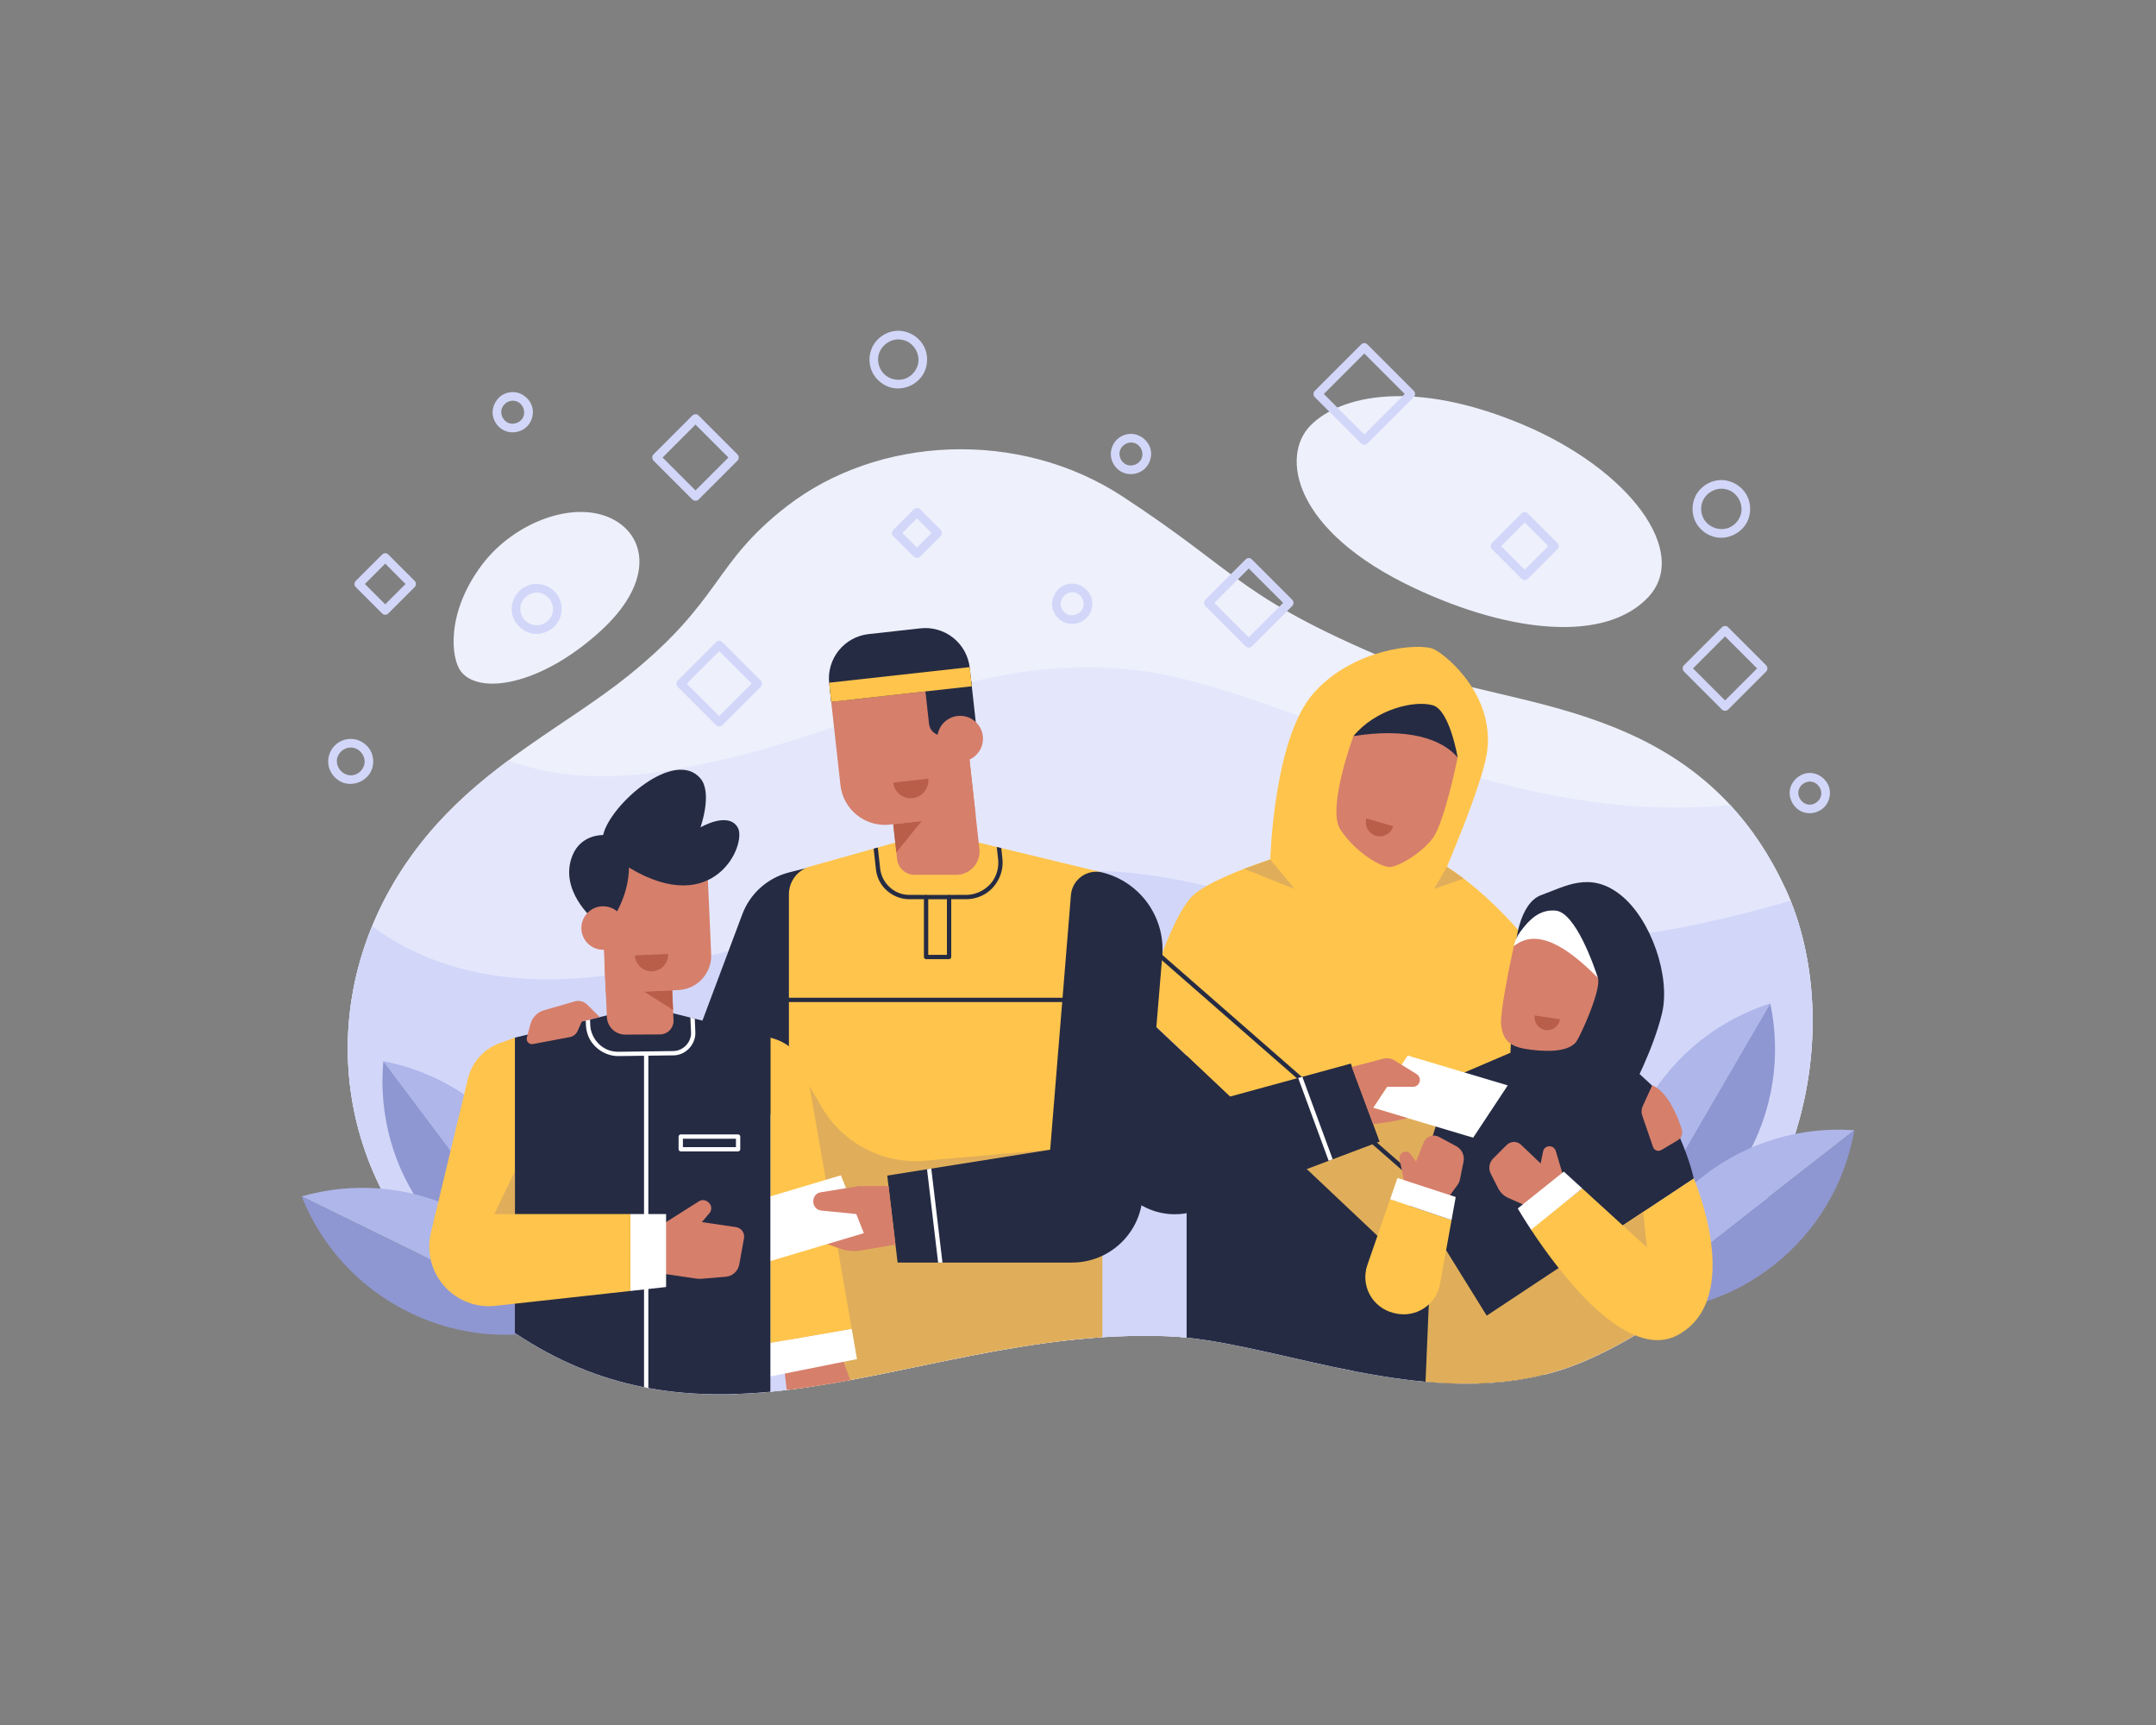 <?xml version="1.0" encoding="iso-8859-1"?>
<!-- Generator: Adobe Illustrator 25.2.0, SVG Export Plug-In . SVG Version: 6.00 Build 0)  -->
<svg version="1.1" id="Layer_1" xmlns="http://www.w3.org/2000/svg" xmlns:xlink="http://www.w3.org/1999/xlink" x="0px" y="0px"
	 viewBox="0 0 2500 2000" style="enable-background:new 0 0 2500 2000;" xml:space="preserve">
<rect x="0" y="0" width="2500" height="2000" fill="#808080" stroke="none"/>
<g>
	<g id="Background_2_">
		<path style="fill-rule:evenodd;clip-rule:evenodd;fill:#EEF0FC;" d="M912.144,587.143
			c-85.457,66.274-74.517,107.912-182.232,195.16C659.5,839.334,565.319,883.684,494.306,969.745
			c-130.775,158.486-115.672,368.774,13.335,500.435c276.679,282.374,531.475,66.937,846.27,79.053
			c130.405,5.02,320.234,100.37,485.238,28.087c263.061-115.239,302.786-392.146,231.171-546.915
			c-102.337-221.164-319.139-207.133-439.894-256.767c-195.414-80.321-187.608-105.779-328.964-198.18
			c-119.89-78.368-283.335-70.511-389.319,11.682L912.144,587.143z M534.275,778.219c20.759,27.645,91.805,17.188,161.491-46.034
			c60.614-54.991,54.435-106.138,19.056-127.823c-44.531-27.295-117.93-0.002-155.802,50.284
			C516.78,710.732,523.074,763.304,534.275,778.219z M1640.48,682.049c112.545,52.75,221.385,62.696,270.644,10.417
			c49.259-52.279-21.639-148.461-146.448-200.668c-124.809-52.207-210.063-33.818-244.989,1.406
			C1484.761,528.428,1498.81,615.649,1640.48,682.049z"/>
		<path style="fill-rule:evenodd;clip-rule:evenodd;fill:#E4E7FC;" d="M589.33,881.753c44.477,16.22,102.113,24.292,175.479,13.026
			c229.991-35.32,334.404-134.974,537.055-119.416c181.794,13.956,422.609,186.276,704.33,157.85
			c24.196,26.105,45.963,57.948,64.126,97.199c71.615,154.769,31.89,431.676-231.171,546.915
			c-165.003,72.282-354.833-23.068-485.237-28.087c-314.798-12.116-569.595,203.32-846.27-79.053
			c-129.008-131.662-144.11-341.951-13.335-500.435c28.894-35.016,61.624-63.128,95.026-87.997L589.33,881.753z"/>
		<path style="fill-rule:evenodd;clip-rule:evenodd;fill:#D2D7F9;" d="M431.534,1073.732
			c50.667,38.073,137.973,75.839,276.221,56.474c252.151-35.32,366.624-134.974,588.8-119.416
			c206.136,14.434,368.92,155.115,779.705,33.369c63.185,156.926,18.327,421.262-237.112,533.165
			c-165.003,72.282-354.833-23.067-485.237-28.087c-314.798-12.116-569.595,203.32-846.27-79.053
			c-102.286-104.392-132.967-258.212-76.104-396.45L431.534,1073.732z"/>
	</g>
	<g id="Plant-Right_1_">
		<path style="fill-rule:evenodd;clip-rule:evenodd;fill:#AEB6EA;" d="M2052.769,1163.422
			c-58.141,18.526-109.873,57.82-142.967,114.652c-33.095,56.832-41.736,121.219-29.153,180.928L2052.769,1163.422z"/>
		<path style="fill-rule:evenodd;clip-rule:evenodd;fill:#8F97D2;" d="M1880.649,1459.002
			c58.141-18.526,109.873-57.82,142.968-114.652c33.094-56.833,41.735-121.219,29.152-180.928L1880.649,1459.002L1880.649,1459.002z
			"/>
		<path style="fill-rule:evenodd;clip-rule:evenodd;fill:#AEB6EA;" d="M2150.224,1310.417
			c-60.862-4.406-123.491,12.849-175.335,53.315c-51.844,40.464-83.792,97.029-94.298,157.138L2150.224,1310.417L2150.224,1310.417z
			"/>
		<path style="fill-rule:evenodd;clip-rule:evenodd;fill:#8F97D2;" d="M1880.589,1520.873
			c60.861,4.406,123.491-12.85,175.335-53.315s83.792-97.029,94.299-157.138L1880.589,1520.873L1880.589,1520.873z"/>
	</g>
	<g id="Plant-Left_1_">
		<path style="fill-rule:evenodd;clip-rule:evenodd;fill:#AEB6EA;" d="M444.504,1230.337
			c59.908,11.602,115.88,44.578,155.391,97.152c39.511,52.574,55.62,115.509,50.104,176.28L444.504,1230.337z"/>
		<path style="fill-rule:evenodd;clip-rule:evenodd;fill:#8F97D2;" d="M649.999,1503.772
			c-59.908-11.603-115.88-44.578-155.391-97.152c-39.512-52.573-55.621-115.508-50.104-176.279L649.999,1503.772z"/>
		<path style="fill-rule:evenodd;clip-rule:evenodd;fill:#AEB6EA;" d="M349.776,1387.132
			c58.655-16.825,123.495-12.816,182.551,16.125c59.055,28.941,101.952,77.728,124.593,134.392L349.776,1387.132z"/>
		<path style="fill-rule:evenodd;clip-rule:evenodd;fill:#8F97D2;" d="M656.92,1537.652
			c-58.656,16.825-123.495,12.816-182.551-16.125c-59.056-28.941-101.952-77.727-124.593-134.392L656.92,1537.652z"/>
	</g>
	<g id="Mother_2_">
		<path style="fill-rule:evenodd;clip-rule:evenodd;fill:#252B43;" d="M1375.949,1550.842v-359.295h414.197v402.405
			C1646.91,1629.526,1491.761,1562.851,1375.949,1550.842z"/>
		<g id="Hijab_2_">
			<path style="fill-rule:evenodd;clip-rule:evenodd;fill:#FFC44C;" d="M1465.419,1308.407l-140.897-132.963
				c0,0,31.637-115.051,60.783-138.992s115.77-48.946,115.77-48.946l176.671,17.486c0,0,94.779,56.442,157.233,186.556
				l-85.03,87.644L1465.419,1308.407z"/>
			<path style="fill-rule:evenodd;clip-rule:evenodd;fill:#E0AE5A;" d="M1749.949,1279.192l-150.79,155.423l-133.74-126.208
				l99.301-40.67L1749.949,1279.192L1749.949,1279.192z"/>
			<path style="fill-rule:evenodd;clip-rule:evenodd;fill:#252B43;" d="M1325.294,1087.777l0.845,0.486l312.465,273.109
				l173.683-150.646l0.847-0.484c0.961-0.121,0.974-0.12,1.908,0.135l0.771,0.599c0.418,0.733,0.669,0.922,0.605,1.815
				c-0.023,0.324-0.172,0.627-0.257,0.941l-0.599,0.771l-175.327,152.072l-0.766,0.454c-0.292,0.052-0.58,0.157-0.877,0.157
				c-0.813-0.001-0.976-0.22-1.64-0.617l-314.104-274.542l-0.595-0.772l-0.254-0.942l0.125-0.968l0.486-0.845l0.773-0.595
				l0.941-0.254C1324.649,1087.694,1324.971,1087.736,1325.294,1087.777L1325.294,1087.777z"/>
			<path style="fill-rule:evenodd;clip-rule:evenodd;fill:#E0AE5A;" d="M1472.974,996.398l28.261,34.346l-58.703-23.384
				L1472.974,996.398z"/>
			<path style="fill-rule:evenodd;clip-rule:evenodd;fill:#E0AE5A;" d="M1677.744,1004.992l-15.013,25.75l34.512-12.099
				L1677.744,1004.992z"/>
			<path style="fill-rule:evenodd;clip-rule:evenodd;fill:#FFC44C;" d="M1472.974,996.398c0,0,3.656-138.806,49.482-191.867
				c45.826-53.062,124.54-60.021,140.819-51.58c16.281,8.442,69.945,54.524,61.092,118.72
				c-5.079,36.831-46.62,133.323-46.62,133.323S1526.909,1068.296,1472.974,996.398L1472.974,996.398z"/>
			<g id="Face">
				<path style="fill-rule:evenodd;clip-rule:evenodd;fill:#252B43;" d="M1690.269,878.217c0,0-9.266-54.841-28.719-60.474
					c-21.46-6.214-66.58,4.599-92.206,35.752L1690.269,878.217z"/>
				<path style="fill-rule:evenodd;clip-rule:evenodd;fill:#D67F6B;" d="M1569.344,853.492c0,0-31.167,84.216-15.088,108.336
					c16.079,24.119,42.512,41.351,55.577,43.361c8.953,1.377,38.11-15.075,51.716-33.666c13.605-18.592,28.719-93.309,28.719-93.309
					C1671.124,855.756,1630.249,843.648,1569.344,853.492L1569.344,853.492z"/>
				<path style="fill-rule:evenodd;clip-rule:evenodd;fill:#B95E49;" d="M1615.524,957.977c-2.494,8.578-11.482,13.518-20.06,11.024
					c-8.578-2.494-13.518-11.482-11.024-20.06L1615.524,957.977L1615.524,957.977z"/>
			</g>
		</g>
		<g id="Arm-Left_2_">
			<path style="fill-rule:evenodd;clip-rule:evenodd;fill:#252B43;" d="M1566.369,1233.127l33.309,90.493
				c0,0-109.865,41.431-210.155,79.25c-28.515,10.753-60.687,3.745-82.145-17.895c-21.458-21.639-28.196-53.868-17.204-82.291
				c23.75-61.415,45.216-116.922,45.216-116.922l90.811,85.634L1566.369,1233.127L1566.369,1233.127z"/>
			<path style="fill-rule:evenodd;clip-rule:evenodd;fill:#FFFFFF;" d="M1545.339,1344.107l-4.679,1.765l-35.363-96.074l4.841-1.322
				L1545.339,1344.107L1545.339,1344.107z"/>
		</g>
	</g>
	<g id="Daughter_1_">
		<path id="Dress_2_" style="fill-rule:evenodd;clip-rule:evenodd;fill:#E0AE5A;" d="M1652.994,1602.052l10.259-243.667h247.229
			l5.459,176.823c-23.14,15.654-48.692,29.807-76.792,42.118C1779.034,1603.661,1715.624,1607.745,1652.994,1602.052z"/>
		<g id="Hijab1_2_">
			<path style="fill-rule:evenodd;clip-rule:evenodd;fill:#252B43;" d="M1915.709,1258.662c0,0,35.88,54.223,48.36,107.656
				l-240.154,159.077l-85.316-137.564l44.126-137.831l68.683-29.409l149.789,24.658L1915.709,1258.662L1915.709,1258.662z"/>
			<path style="fill-rule:evenodd;clip-rule:evenodd;fill:#252B43;" d="M1751.409,1220.592l5.841-122.879
				c0,0,3.235-50.477,30.218-60.071c26.983-9.594,56.365-28.183,91.743,0c35.378,28.182,58.164,94.741,47.97,137.314
				c-10.193,42.573-36.31,91.144-36.31,91.144C1829.137,1263.851,1772.794,1248.324,1751.409,1220.592L1751.409,1220.592z"/>
			<g id="Face1">
				<path style="fill-rule:evenodd;clip-rule:evenodd;fill:#FFFFFF;" d="M1852.849,1133.727
					c-4.317-13.432-25.904-75.773-48.93-77.942c-19.026-1.792-31.037,10.999-40.782,24.157c-3.802,5.053-6.459,10.873-7.788,17.055
					c-0.026-0.005-0.026-0.005-0.026-0.005L1852.849,1133.727L1852.849,1133.727z"/>
				<path style="fill-rule:evenodd;clip-rule:evenodd;fill:#D67F6B;" d="M1755.324,1096.988
					c-4.621,21.505-15.871,75.841-14.724,89.982c1.439,17.749,8.959,26.118,28.782,29.262c16.984,2.693,48.529,5.358,58.524-8.635
					c4.797-6.716,29.262-60.442,24.944-73.874C1815.974,1096.587,1781.961,1075.765,1755.324,1096.988z"/>
				<path style="fill-rule:evenodd;clip-rule:evenodd;fill:#B95E49;" d="M1808.939,1181.743c-1.218,8.107-8.79,13.7-16.897,12.482
					c-8.108-1.219-13.701-8.789-12.482-16.897L1808.939,1181.743L1808.939,1181.743z"/>
			</g>
		</g>
		<path id="Mother-Hand-Right" style="fill-rule:evenodd;clip-rule:evenodd;fill:#D67F6B;" d="M1915.859,1258.363
			c0,0-7.188,15.713-11.069,24.198c-1.553,3.395-1.744,7.256-0.531,10.788c3.047,8.88,9.058,26.399,12.527,36.509
			c0.645,1.88,2.104,3.37,3.97,4.054c1.866,0.684,3.942,0.49,5.649-0.528c5.606-3.342,13.433-8.008,19.007-11.331
			c4.174-2.488,6.151-7.475,4.816-12.148C1944.431,1290.432,1931.424,1264.077,1915.859,1258.363L1915.859,1258.363z"/>
		<g id="Arm-Right_2_">
			<path style="fill-rule:evenodd;clip-rule:evenodd;fill:#D67F6B;" d="M1813.339,1365.797c0,0-6.596-22.171-9.377-31.521
				c-0.75-2.521-2.804-4.438-5.37-5.015c-0.172-0.038-0.345-0.078-0.521-0.117c-1.9-0.427-3.892-0.072-5.528,0.984
				c-1.636,1.056-2.78,2.725-3.174,4.632c-1.282,6.202-2.923,14.143-2.923,14.143s-13.505-12.869-22.712-21.643
				c-4.659-4.44-12.009-4.356-16.567,0.188c-4.833,4.819-10.92,10.889-15.697,15.653c-4.699,4.685-5.845,11.864-2.839,17.779
				c2.728,5.368,6.048,11.901,8.582,16.887c2.54,4.998,6.731,8.963,11.862,11.222c9.621,4.236,24.568,10.817,24.568,10.817
				L1813.339,1365.797L1813.339,1365.797z"/>
			<path style="fill-rule:evenodd;clip-rule:evenodd;fill:#FFC44C;" d="M1774.724,1424.802
				c32.471,49.359,111.778,156.015,171.585,122.609c77.027-43.024,17.761-181.093,17.761-181.093l-82.326,54.532l-47.042-42.96
				L1774.724,1424.802L1774.724,1424.802z"/>
			<path style="fill-rule:evenodd;clip-rule:evenodd;fill:#E0AE5A;" d="M1881.744,1420.852l27.995,25.565l-4.344-41.23
				L1881.744,1420.852z"/>
			<path style="fill-rule:evenodd;clip-rule:evenodd;fill:#FFFFFF;" d="M1834.704,1377.892l-21.362-19.509l-53.434,42.746
				c0,0,6.125,10.46,15.474,24.672L1834.704,1377.892L1834.704,1377.892z"/>
		</g>
		<g id="Arm-Left1_2_">
			<path style="fill-rule:evenodd;clip-rule:evenodd;fill:#D67F6B;" d="M1629.559,1376.437c0,0-4.843-23.48-6.705-32.511
				c-0.45-2.183,0.186-4.45,1.707-6.08c0.136-0.146,0.276-0.295,0.417-0.447c1.402-1.503,3.403-2.3,5.455-2.172
				c2.052,0.127,3.938,1.167,5.143,2.831c3.03,4.187,6.344,8.766,6.344,8.766s4.906-12.225,8.956-22.317
				c1.339-3.339,4.041-5.947,7.424-7.168c3.384-1.221,7.128-0.941,10.292,0.771c6.357,3.441,14.015,7.587,20.116,10.889
				c6.401,3.464,9.786,10.704,8.343,17.838c-1.459,7.212-3.215,15.884-4.176,20.632c-0.472,2.33-1.446,4.53-2.854,6.445
				c-3.572,4.856-10.365,14.093-10.365,14.093L1629.559,1376.437L1629.559,1376.437z"/>
			<path style="fill-rule:evenodd;clip-rule:evenodd;fill:#FFC44C;" d="M1683.154,1414.562c0,0-7.304,40.412-13.401,74.146
				c-2.103,11.635-8.929,21.88-18.857,28.301c-9.928,6.421-22.071,8.446-33.545,5.592c-0.58-0.144-1.161-0.288-1.741-0.433
				c-11.653-2.898-21.551-10.562-27.274-21.12c-5.722-10.557-6.743-23.034-2.811-34.38c11.913-34.378,26.429-76.269,26.429-76.269
				L1683.154,1414.562L1683.154,1414.562z"/>
			<path style="fill-rule:evenodd;clip-rule:evenodd;fill:#FFFFFF;" d="M1611.954,1390.402l8.526-24.604l67.506,22.028
				l-4.833,26.738L1611.954,1390.402z"/>
		</g>
		<g id="Mother-Hand-Left">
			<path style="fill-rule:evenodd;clip-rule:evenodd;fill:#FFFFFF;" d="M1748.314,1258.432l-116-34.611l-40.106,60.62l116,34.611
				L1748.314,1258.432z"/>
			<path style="fill-rule:evenodd;clip-rule:evenodd;fill:#D67F6B;" d="M1567.354,1237.042c0,0,24.173-6.309,36.498-9.526
				c4.501-1.175,9.287-0.455,13.244,1.992c7.381,4.565,19.477,12.047,25.57,15.815c2.336,1.445,3.757,3.995,3.757,6.741v0.042
				c0,4.378-3.549,7.927-7.927,7.927h-30.139l-16.15,24.411l40.106,11.966c0,0-15.958,3.305-20.322,4.208
				c-0.727,0.151-1.459,0.275-2.196,0.373c-4.014,0.534-17.589,2.339-17.589,2.339"/>
		</g>
	</g>
	<g id="Father_2_">
		<path id="Arm-Left2_2_" style="fill-rule:evenodd;clip-rule:evenodd;fill:#252B43;" d="M951.784,1002.073
			c0,0-18.288,4.679-37,9.466c-24.857,6.36-45.037,24.467-54.044,48.492c-22.846,60.942-64.891,173.094-64.891,173.094
			l94.127,62.636l71.308-75.011L951.784,1002.073L951.784,1002.073z"/>
		<g id="Shirt_2_">
			<path style="fill-rule:evenodd;clip-rule:evenodd;fill:#FFC44C;" d="M1278.249,1416.457v-404.918l-143.39-34.623h-96.75
				c0,0-62.984,17.683-98.93,27.774c-14.426,4.049-24.395,17.203-24.395,32.186v379.58H1278.249z"/>
			<path style="fill-rule:evenodd;clip-rule:evenodd;fill:#252B43;" d="M1155.799,981.972l5.225,1.261
				c0.456,4.258,0.909,8.517,1.36,12.775c1.515,14.827-5.381,30.27-17.799,38.941c-6.953,4.855-15.374,7.525-23.866,7.596
				c-22.186,0.103-44.371,0.001-66.556,0.001c-14.792-0.042-28.98-9.075-35.164-22.553c-1.719-3.747-2.813-7.76-3.281-11.867
				l-2.678-24.172l4.823-1.354c0.944,8.391,1.893,16.782,2.847,25.172c1.862,15.521,15.368,28.963,31.854,29.737
				c0.467,0.022,0.934,0.033,1.401,0.037c22.24,0.063,44.481,0.102,66.721,0c12.613-0.105,24.947-7.035,31.536-17.896
				c4.193-6.911,6.029-15.185,5.176-23.247l-0.014-0.125L1155.799,981.972L1155.799,981.972z"/>
			<path style="fill-rule:evenodd;clip-rule:evenodd;fill:#252B43;" d="M1100.779,1037.562c1.227,0.194,2.172,1.205,2.239,2.486
				v69.536c-0.07,1.337-1.139,2.428-2.5,2.5h-26.672c-1.338-0.07-2.429-1.139-2.5-2.5v-69.536c0.089-1.696,0.831-1.994,1.483-2.284
				c1.49-0.664,3.424,0.506,3.517,2.284v67.036h21.672v-67.036C1098.091,1038.635,1099.25,1037.482,1100.779,1037.562z"/>
			<path style="fill-rule:evenodd;clip-rule:evenodd;fill:#252B43;" d="M1261.024,1156.982l0.811,0.542l0.542,0.811l0.19,0.957
				l-0.19,0.957l-0.542,0.811l-0.811,0.542l-0.957,0.191H914.781c-0.95-0.189-0.962-0.194-1.768-0.733l-0.542-0.811l-0.19-0.957
				l0.19-0.957l0.542-0.811l0.811-0.542l0.957-0.19h345.286C1260.386,1156.855,1260.705,1156.919,1261.024,1156.982
				L1261.024,1156.982z"/>
			<path style="fill-rule:evenodd;clip-rule:evenodd;fill:#E0AE5A;" d="M914.784,1611.267v-392.104c0,0,19.128,32.356,38.55,65.21
				c24.669,41.728,71.102,65.588,119.39,61.349c64.496-5.661,145.016-12.73,145.016-12.73l60.509,83.466v133.949
				C1149.684,1558.865,1030.562,1597.157,914.784,1611.267L914.784,1611.267z"/>
		</g>
		<g id="Head_2_">
			<path style="fill-rule:evenodd;clip-rule:evenodd;fill:#D67F6B;" d="M1113.314,782.518l-95.577,10.591
				c0,0,16.628,150.049,22.492,202.975c1.149,10.367,9.911,18.211,20.341,18.211h48.203c7.696,0,15.027-3.276,20.16-9.01
				c5.134-5.733,7.583-13.381,6.735-21.029C1128.721,921.553,1113.314,782.518,1113.314,782.518z"/>
			<path style="fill-rule:evenodd;clip-rule:evenodd;fill:#B95E49;" d="M1035.749,955.643l33.007-3.658l-29.398,36.233
				L1035.749,955.643z"/>
			<path style="fill-rule:evenodd;clip-rule:evenodd;fill:#D67F6B;" d="M1113.314,782.518l-151.079,16.741
				c0,0,7.023,63.378,12.298,110.981c3.155,28.472,28.794,48.997,57.267,45.841c43.769-4.85,99.525-11.029,99.525-11.029
				L1113.314,782.518z"/>
			<path style="fill-rule:evenodd;clip-rule:evenodd;fill:#B95E49;" d="M1076.304,902.857c1.235,11.192-6.848,21.281-18.04,22.517
				c-11.191,1.235-21.281-6.848-22.516-18.039L1076.304,902.857L1076.304,902.857z"/>
			<path style="fill-rule:evenodd;clip-rule:evenodd;fill:#252B43;" d="M1134.719,866.667c0,0-30.851-9.609-46.902-14.607
				c-5.745-1.789-9.886-6.81-10.549-12.791c-1.715-15.477-4.849-43.756-4.849-43.756l53.755-5.956L1134.719,866.667
				L1134.719,866.667z"/>
			<path style="fill-rule:evenodd;clip-rule:evenodd;fill:#252B43;" d="M1126.854,795.677l-163.012,18.063
				c0,0-1.04-9.386-2.374-21.422c-1.512-13.643,2.458-27.328,11.036-38.044c8.578-10.716,21.062-17.586,34.705-19.097
				c19.182-2.125,40.948-4.537,60.13-6.663c13.643-1.511,27.328,2.458,38.044,11.036c10.717,8.578,17.586,21.062,19.098,34.705
				C1125.814,786.291,1126.854,795.677,1126.854,795.677L1126.854,795.677z"/>
			<path style="fill-rule:evenodd;clip-rule:evenodd;fill:#FFC44C;" d="M1124.394,773.482l-163.012,18.063l2.459,22.195
				l163.012-18.063L1124.394,773.482z"/>
			<circle style="fill-rule:evenodd;clip-rule:evenodd;fill:#D67F6B;" cx="1113.314" cy="856.448" r="26.507"/>
		</g>
		<g id="Arm-Right1_2_">
			<path style="fill-rule:evenodd;clip-rule:evenodd;fill:#252B43;" d="M1331.369,1314.952c0,0-3.298,37.075-6.603,74.223
				c-3.76,42.264-39.169,74.662-81.6,74.662H1040.82l-12-100.853L1331.369,1314.952z"/>
			<path style="fill-rule:evenodd;clip-rule:evenodd;fill:#FFFFFF;" d="M1092.834,1463.837h-5.036l-12.87-108.172l4.941-0.785
				L1092.834,1463.837z"/>
			<path style="fill-rule:evenodd;clip-rule:evenodd;fill:#252B43;" d="M1217.739,1332.993c0,0,17.161-210.642,24.053-295.23
				c0.701-8.615,5.151-16.486,12.169-21.53c7.019-5.045,15.897-6.753,24.286-4.673l0,0c43.782,10.857,73.214,51.881,69.472,96.834
				c-7.822,93.942-19.923,239.281-19.923,239.281L1217.739,1332.993L1217.739,1332.993z"/>
		</g>
	</g>
	<g id="Son_2_">
		<g id="Arm-Right2_2_">
			<path style="fill-rule:evenodd;clip-rule:evenodd;fill:#D67F6B;" d="M985.954,1600.097c-24.763,4.581-49.322,8.575-73.735,11.475
				l-3.18-27.763l64.11-18.406L985.954,1600.097L985.954,1600.097z"/>
			<path style="fill-rule:evenodd;clip-rule:evenodd;fill:#FFFFFF;" d="M987.584,1540.613l6.115,35.162l-100.413,20.068v-38.852
				L987.584,1540.613L987.584,1540.613z"/>
			<path style="fill-rule:evenodd;clip-rule:evenodd;fill:#FFC44C;" d="M893.289,1556.988v-353.943c0,0,1.294,0.377,3.401,0.992
				c20.869,6.092,36.454,23.526,40.179,44.943c14.657,84.283,50.718,291.629,50.718,291.629L893.289,1556.988L893.289,1556.988z"/>
		</g>
		<g id="Father-Hand-Right">
			<path style="fill-rule:evenodd;clip-rule:evenodd;fill:#D67F6B;" d="M1030.269,1375.137h-33.922l-77.029,21.523l9.561,35.052
				c0,0,28.957,10.208,45.688,16.106c7.592,2.676,15.742,3.37,23.677,2.016c15.42-2.632,40.101-6.844,40.101-6.844
				L1030.269,1375.137L1030.269,1375.137z"/>
			<path style="fill-rule:evenodd;clip-rule:evenodd;fill:#FFFFFF;" d="M859.084,1397.292l116-34.611l26.617,67.059l-116,34.612
				L859.084,1397.292z"/>
			<path style="fill-rule:evenodd;clip-rule:evenodd;fill:#D67F6B;" d="M996.344,1407.897v-32.76c0,0-29.611,4.793-44.688,7.234
				c-4.959,0.802-8.603,5.084-8.603,10.108c0,0.295,0,0.592,0,0.887c0,5.266,3.994,9.673,9.234,10.189
				C967.544,1405.059,996.344,1407.897,996.344,1407.897z"/>
		</g>
		<g id="Shirt1_2_">
			<path style="fill-rule:evenodd;clip-rule:evenodd;fill:#252B43;" d="M893.289,1203.047v410.551
				c-99.651,9.417-197.09-1.7-296.245-68.146v-342.405l116.398-28.161h67.372L893.289,1203.047z"/>
			<path style="fill-rule:evenodd;clip-rule:evenodd;fill:#FFFFFF;" d="M800.544,1179.827l5.097,1.276
				c0.227,5.296,0.45,10.592,0.666,15.888c0.458,13.095-10.113,25.596-23.839,26.557c-0.432,0.03-0.864,0.048-1.297,0.058
				c-21.357,0.337-42.715,0.554-64.073,0.831c-15.02,0.142-29.664-9.551-35.166-23.744c-1.46-3.767-2.28-7.778-2.471-11.801
				l-0.253-5.723l4.952-1.198l0.296,6.692c0.608,12.827,9.528,24.941,21.891,29.103c3.369,1.134,6.928,1.687,10.487,1.673
				c21.414-0.203,42.828-0.495,64.242-0.833c10.951-0.246,20.698-10.049,20.229-21.561L800.544,1179.827L800.544,1179.827z"/>
			<path style="fill-rule:evenodd;clip-rule:evenodd;fill:#FFFFFF;" d="M856.119,1315.252c1.244,0.184,2.193,1.212,2.255,2.488
				v14.734c-0.066,1.339-1.138,2.433-2.5,2.5H789.37c-1.335-0.065-2.433-1.138-2.5-2.5v-14.734c0.066-1.341,1.139-2.433,2.5-2.5
				h66.504C855.955,1315.245,856.037,1315.249,856.119,1315.252z M791.87,1320.24v9.734h61.504v-9.734H791.87z"/>
			<path style="fill-rule:evenodd;clip-rule:evenodd;fill:#FFFFFF;" d="M746.784,1608.332v-386.815
				c0.19-0.95,0.195-0.962,0.732-1.768l0.811-0.542l0.956-0.19c0.319,0.063,0.638,0.126,0.957,0.19l0.811,0.542l0.542,0.811
				l0.19,0.957v387.766C750.117,1608.977,748.451,1608.66,746.784,1608.332L746.784,1608.332z"/>
		</g>
		<g id="Head1_2_">
			<path style="fill-rule:evenodd;clip-rule:evenodd;fill:#D67F6B;" d="M777.804,1110.852l-76.952,3.403
				c0,0,1.758,39.734,2.875,64.993c0.504,11.392,9.917,20.353,21.32,20.296c12.578-0.062,28.492-0.142,40.25-0.2
				c4.294-0.021,8.394-1.792,11.355-4.901c2.961-3.11,4.527-7.292,4.337-11.582C779.858,1157.298,777.804,1110.852,777.804,1110.852
				z"/>
			<path style="fill-rule:evenodd;clip-rule:evenodd;fill:#B95E49;" d="M779.454,1148.197l-32.662,1.445l33.668,21.299
				L779.454,1148.197L779.454,1148.197z"/>
			<path style="fill-rule:evenodd;clip-rule:evenodd;fill:#D67F6B;" d="M819.994,1000.732l-123.921,5.481l6.43,145.388
				c0,0,47.856-2.117,84.09-3.719c21.998-0.973,39.042-19.595,38.069-41.593C822.759,1063.245,819.994,1000.732,819.994,1000.732z"
				/>
			<path style="fill-rule:evenodd;clip-rule:evenodd;fill:#B95E49;" d="M774.739,1106.032c0.464,10.623-7.784,19.623-18.406,20.087
				c-10.622,0.464-19.624-7.784-20.087-18.406L774.739,1106.032z"/>
			<path style="fill-rule:evenodd;clip-rule:evenodd;fill:#252B43;" d="M688.593,1066.342c0,0-41.674-34.479-24.449-75.287
				c10.113-23.959,35.197-22.896,35.197-22.896c8.11-35.335,82.962-100.965,112.886-65.622c14.259,16.841,0,56.757,0,56.757
				s32.017-18.919,43.174,0c11.157,18.918-26.68,106.653-126.126,46.535c0,0,1.284,29.795-19.732,60.514H688.593z"/>
			<circle style="fill-rule:evenodd;clip-rule:evenodd;fill:#D67F6B;" cx="699.34" cy="1075.972" r="25.225"/>
		</g>
		<path id="Father-Hand-Left" style="fill-rule:evenodd;clip-rule:evenodd;fill:#D67F6B;" d="M618.014,1210.502
			c-2.082,0.395-4.22-0.307-5.662-1.859c-1.442-1.552-1.985-3.737-1.438-5.783c1.25-4.676,2.774-10.379,4.12-15.414
			c2.083-7.794,8.099-13.927,15.851-16.16c10.821-3.118,26.167-7.54,35.522-10.234c5.101-1.47,10.598-0.069,14.373,3.663
			c6.137,6.067,14.688,14.52,14.688,14.52l-20.802,5.032c0,0-2.689,6.095-4.839,10.967c-1.641,3.718-5.005,6.391-8.998,7.149
			C650.515,1204.338,630.107,1208.209,618.014,1210.502L618.014,1210.502z"/>
		<g id="Arm-Left3_1_">
			<path style="fill-rule:evenodd;clip-rule:evenodd;fill:#FFC44C;" d="M503.348,1413.767c0,0,26.11-108.585,39.219-163.097
				c4.574-19.024,18.383-34.488,36.769-41.178c9.538-3.471,17.707-6.443,17.707-6.443v204.546L503.348,1413.767L503.348,1413.767z"
				/>
			<path style="fill-rule:evenodd;clip-rule:evenodd;fill:#D67F6B;" d="M765.764,1421.067c0,0,31.765-20.079,44.689-28.249
				c3.209-2.029,7.357-1.78,10.299,0.62c0.239,0.195,0.482,0.393,0.725,0.591c1.841,1.5,3,3.679,3.216,6.045
				c0.216,2.365-0.531,4.718-2.07,6.526c-4.078,4.791-8.793,10.328-8.793,10.328s24.547,3.59,39.56,5.786
				c2.981,0.437,5.657,2.064,7.415,4.51c1.758,2.447,2.448,5.502,1.911,8.467c-1.602,8.842-3.831,21.145-5.511,30.414
				c-1.401,7.727-7.817,13.55-15.643,14.197c-9.919,0.82-22.702,1.876-28.351,2.343c-1.93,0.16-3.872,0.096-5.787-0.188
				c-9.864-1.467-41.659-6.195-41.659-6.195L765.764,1421.067L765.764,1421.067z"/>
			<path style="fill-rule:evenodd;clip-rule:evenodd;fill:#FFFFFF;" d="M730.944,1407.592h41.423v84.602l-41.423,4.566V1407.592
				L730.944,1407.592z"/>
			<path style="fill-rule:evenodd;clip-rule:evenodd;fill:#FFC44C;" d="M730.944,1496.757c0,0-84.78,9.346-156.435,17.245
				c-22.394,2.469-44.588-6.123-59.483-23.027c-14.895-16.903-20.625-40.002-15.357-61.908c3.059-12.723,5.164-21.478,5.164-21.478
				h226.112V1496.757z"/>
			<path style="fill-rule:evenodd;clip-rule:evenodd;fill:#E0AE5A;" d="M597.043,1407.592h-23.879l23.879-49.511V1407.592z"/>
		</g>
	</g>
	<path id="Ornaments_1_" style="fill-rule:evenodd;clip-rule:evenodd;fill:#D2D7F9;" d="M2098.724,896.162
		c10.751,0.099,20.781,8.368,22.812,18.961c1.458,7.604-1.153,15.862-6.732,21.244c-6.5,6.27-16.747,8.286-25.199,4.769
		c-9.233-3.841-15.357-14.138-14.275-24.127c1.215-11.211,11.557-20.741,23.094-20.847
		C2098.524,896.162,2098.624,896.162,2098.724,896.162z M2098.486,906.162c-6.033,0.055-11.708,4.641-12.986,10.518
		c-1.666,7.654,4.514,16.19,12.986,16.242c6.36,0.04,12.392-5.034,13.325-11.42c1.083-7.41-4.923-15.158-12.978-15.338
		C2098.718,906.163,2098.602,906.162,2098.486,906.162L2098.486,906.162z M406.856,856.67c9.509,0.092,18.767,5.761,23.113,14.242
		c3.667,7.156,3.768,16.01,0.283,23.24c-5.654,11.727-20.799,18.138-33.595,12.814c-8.344-3.472-14.607-11.534-15.863-20.5
		c-1.16-8.281,1.938-17.066,8.084-22.788c4.742-4.415,11.118-6.945,17.641-7.008C406.632,856.669,406.744,856.669,406.856,856.67
		L406.856,856.67z M406.583,866.669c-7.364,0.071-14.233,5.661-15.714,12.891c-2.076,10.133,7.43,21.385,18.977,19.094
		c6.517-1.292,11.909-6.992,12.832-13.576c1.252-8.934-6.108-18.253-15.781-18.408C406.792,866.669,406.687,866.669,406.583,866.669
		z M834.187,742.916c0.366,0.03,0.459,0.026,0.82,0.102c0.674,0.141,1.318,0.424,1.879,0.825c0.299,0.214,0.36,0.285,0.63,0.533
		l44.72,44.72c1.806,1.962,1.829,5.084,0,7.071l-44.72,44.719c-1.964,1.808-5.083,1.83-7.071,0l-44.719-44.719
		c-1.808-1.964-1.829-5.084,0-7.071l44.719-44.72c0.27-0.248,0.331-0.32,0.63-0.533c0.561-0.401,1.205-0.683,1.879-0.825
		C833.73,742.856,833.93,742.916,834.187,742.916L834.187,742.916z M796.332,792.631l37.648,37.648l37.648-37.648l-37.648-37.648
		C821.431,767.532,808.881,780.081,796.332,792.631z M2000.911,725.785c1.776,0.297,1.842,0.436,2.917,1.426l44.219,44.219
		c1.806,1.962,1.829,5.083,0,7.071l-44.219,44.219c-1.964,1.808-5.084,1.829-7.071,0l-44.219-44.219
		c-1.806-1.962-1.829-5.084,0-7.071l44.219-44.219c0.818-0.753,1.828-1.291,2.917-1.426
		C2000.461,725.687,2000.655,725.763,2000.911,725.785z M1963.145,774.966l37.148,37.148l37.148-37.148l-37.148-37.148
		C1987.911,750.2,1975.527,762.583,1963.145,774.966z M1448.62,647.076c1.776,0.297,1.842,0.436,2.917,1.427l46.949,46.948
		c1.806,1.962,1.83,5.084,0,7.071l-46.949,46.949c-1.964,1.808-5.083,1.83-7.071,0l-46.948-46.949c-1.806-1.962-1.829-5.083,0-7.071
		l46.948-46.948c0.27-0.248,0.331-0.32,0.631-0.534C1446.1,647.253,1447.325,646.969,1448.62,647.076z M1408.124,698.987
		l39.877,39.878l39.878-39.878l-39.878-39.878C1434.709,672.402,1421.417,685.695,1408.124,698.987z M622.519,676.964
		c10.607,0.103,20.824,6.405,25.638,15.798c4.067,7.936,4.18,17.758,0.313,25.777c-5.497,11.401-18.951,18.422-31.799,15.875
		c-11.668-2.314-21.398-12.539-23.06-24.399c-1.257-8.977,1.981-18.467,8.464-24.797c5.305-5.18,12.625-8.181,20.071-8.253
		C622.27,676.964,622.395,676.964,622.519,676.964L622.519,676.964z M622.209,686.964c-8.561,0.083-16.674,6.571-18.468,15.055
		c-1.318,6.24,0.755,13.082,5.321,17.541c5.239,5.115,13.531,6.834,20.446,4.005c6.073-2.484,10.67-8.308,11.625-14.82
		c1.539-10.503-7.003-21.527-18.43-21.777C622.538,686.965,622.374,686.964,622.209,686.964L622.209,686.964z M1243.429,676.643
		c10.739,0.104,20.776,8.357,22.811,18.961c1.458,7.604-1.154,15.863-6.733,21.245c-6.474,6.244-16.719,8.298-25.198,4.769
		c-7.509-3.124-13.127-10.419-14.204-18.477c-1.321-9.878,4.451-20.312,13.552-24.429
		C1236.715,677.328,1240.063,676.631,1243.429,676.643z M1243.191,686.643c-6.469,0.062-12.462,5.344-13.206,11.839
		c-0.651,5.686,2.767,11.617,8.09,13.871c6.207,2.628,14.223-0.32,17.229-6.463c3.097-6.328,0.174-14.937-6.38-18
		C1247.138,687.055,1245.154,686.636,1243.191,686.643L1243.191,686.643z M447.191,641.451c1.767,0.243,2.11,0.585,3.024,1.439
		l30.667,30.667c0.716,0.767,0.774,0.954,0.98,1.388c0.783,1.645,0.578,3.706-0.531,5.168c-0.184,0.242-0.241,0.293-0.448,0.515
		l-30.667,30.667c-0.767,0.716-0.954,0.773-1.388,0.98c-1.645,0.783-3.705,0.578-5.168-0.531c-0.242-0.183-0.293-0.241-0.514-0.448
		l-30.667-30.667c-0.717-0.767-0.773-0.955-0.98-1.388c-0.783-1.645-0.578-3.706,0.531-5.169c0.184-0.242,0.242-0.293,0.449-0.514
		l30.667-30.667c0.841-0.786,1.896-1.323,3.024-1.439C446.824,641.383,446.98,641.437,447.191,641.451z M423.084,677.092
		l23.596,23.596l23.596-23.596l-23.596-23.596C438.814,661.361,430.949,669.227,423.084,677.092L423.084,677.092z M1768.323,593.701
		c0.955,0.103,1.881,0.417,2.64,0.984c0.255,0.191,0.307,0.251,0.539,0.467l34.46,34.461c0.747,0.803,0.804,1.001,1.013,1.458
		c0.836,1.831,0.41,4.085-1.013,5.612l-34.46,34.461c-0.803,0.747-1.002,0.804-1.458,1.012c-1.839,0.84-4.111,0.386-5.612-1.012
		l-34.461-34.461c-1.658-1.781-1.913-4.601-0.468-6.532c0.191-0.254,0.252-0.307,0.468-0.539l34.461-34.461
		c0.232-0.216,0.284-0.276,0.539-0.467C1765.918,593.977,1767.085,593.657,1768.323,593.701z M1740.578,633.149l27.389,27.39
		l27.389-27.39l-27.389-27.389C1758.837,614.89,1749.708,624.02,1740.578,633.149z M1063.547,588.964
		c1.209,0.11,2.339,0.614,3.234,1.455l24.002,24.002c0.636,0.676,0.694,0.836,0.891,1.212c0.889,1.694,0.698,3.89-0.491,5.408
		c-0.166,0.211-0.216,0.256-0.401,0.451l-24.002,24.002c-0.676,0.636-0.836,0.694-1.212,0.892c-1.691,0.888-3.89,0.697-5.407-0.492
		c-0.212-0.165-0.257-0.216-0.452-0.4l-24.002-24.002c-0.636-0.676-0.694-0.836-0.892-1.211c-0.888-1.691-0.697-3.891,0.491-5.408
		c0.166-0.211,0.217-0.256,0.401-0.452l24.002-24.002C1060.743,589.446,1062.089,588.92,1063.547,588.964L1063.547,588.964z
		 M1046.315,617.956l16.931,16.931l16.931-16.931l-16.931-16.93C1057.601,606.669,1051.958,612.313,1046.315,617.956
		L1046.315,617.956z M1996.22,556.593c12.2,0.115,24.027,7.391,29.583,18.229c4.681,9.132,4.832,20.467,0.362,29.741
		c-6.338,13.147-21.866,21.258-36.692,18.318c-10.125-2.007-19.135-9.001-23.627-18.318c-4.431-9.191-4.331-20.451,0.269-29.561
		c5.511-10.914,17.15-18.292,29.674-18.41C1995.933,556.593,1996.076,556.593,1996.22,556.593L1996.22,556.593z M1995.852,566.593
		c-9.028,0.085-17.738,5.816-21.356,14.076c-2.908,6.638-2.494,14.633,1.081,20.935c5.523,9.733,18.497,14.596,29.29,10.184
		c7.497-3.065,13.177-10.26,14.353-18.299c1.448-9.904-4.202-20.449-13.309-24.706
		C2002.779,567.318,1999.31,566.581,1995.852,566.593L1995.852,566.593z M807.087,480.251c1.776,0.296,1.841,0.436,2.917,1.426
		l45.24,45.24c1.808,1.964,1.83,5.084,0,7.071l-45.24,45.24c-1.962,1.806-5.084,1.829-7.071,0l-45.24-45.24
		c-1.808-1.964-1.83-5.084,0-7.071l45.24-45.24c0.818-0.753,1.828-1.29,2.917-1.426C806.637,480.153,806.831,480.23,807.087,480.251
		z M768.3,530.453l38.169,38.169l38.169-38.169l-38.169-38.169C793.746,505.007,781.023,517.729,768.3,530.453L768.3,530.453z
		 M1311.58,503.028c10.836,0.105,20.945,8.516,22.864,19.248c1.342,7.508-1.269,15.635-6.786,20.957
		c-6.491,6.261-16.726,8.293-25.198,4.77c-7.461-3.103-13.059-10.313-14.185-18.331c-1.01-7.186,1.549-14.779,6.721-19.892
		c4.281-4.231,10.235-6.694,16.28-6.752C1311.378,503.028,1311.479,503.028,1311.58,503.028z M1311.342,513.028
		c-6.021,0.058-11.694,4.574-12.988,10.517c-1.314,6.042,2.154,12.773,7.871,15.193c6.247,2.645,14.297-0.379,17.265-6.536
		c3.042-6.309,0.104-14.882-6.414-17.926C1315.288,513.441,1313.305,513.021,1311.342,513.028L1311.342,513.028z M1582.661,397.866
		c0.769,0.143,1.502,0.393,2.135,0.827c0.339,0.232,0.407,0.313,0.71,0.59l53.978,53.977c1.806,1.981,1.819,5.075,0,7.071
		l-53.978,53.977c-1.981,1.806-5.075,1.82-7.071,0l-53.978-53.977c-1.806-1.981-1.819-5.075,0-7.071l53.978-53.977
		c0.303-0.277,0.37-0.357,0.709-0.59c0.636-0.436,1.371-0.721,2.135-0.827C1582.154,397.743,1582.374,397.839,1582.661,397.866
		L1582.661,397.866z M1535.064,456.795l46.906,46.906l46.906-46.906l-46.906-46.907
		C1566.335,425.524,1550.7,441.159,1535.064,456.795z M594.709,454.592c10.847,0.105,20.939,8.481,22.864,19.248
		c1.346,7.534-1.284,15.649-6.785,20.957c-6.5,6.27-16.748,8.286-25.198,4.77c-7.461-3.104-13.062-10.314-14.185-18.332
		c-1.383-9.87,4.308-20.333,13.401-24.515C587.898,455.298,591.286,454.581,594.709,454.592z M594.471,464.591
		c-6.031,0.059-11.7,4.609-12.987,10.519c-1.316,6.038,2.156,12.772,7.872,15.192c6.206,2.627,14.224-0.323,17.229-6.464
		c3.095-6.321,0.187-14.931-6.38-17.999C598.419,465.004,596.438,464.586,594.471,464.591z M1041.842,383.491
		c12.319,0.118,24.278,7.556,29.766,18.592c4.508,9.067,4.586,20.237,0.178,29.379c-6.345,13.16-21.867,21.258-36.692,18.318
		c-10.11-2.005-19.135-9-23.627-18.318c-4.399-9.125-4.341-20.29,0.179-29.379c5.474-11.009,17.244-18.472,29.766-18.592
		C1041.554,383.491,1041.698,383.491,1041.842,383.491L1041.842,383.491z M1041.474,393.491
		c-10.624,0.102-20.677,8.202-22.836,18.734c-1.568,7.654,0.994,16.041,6.601,21.516c6.476,6.324,16.753,8.419,25.25,4.945
		c7.497-3.065,13.174-10.257,14.353-18.301c1.457-9.943-4.256-20.543-13.438-24.764
		C1048.303,394.195,1044.854,393.48,1041.474,393.491L1041.474,393.491z"/>
</g>
</svg>
